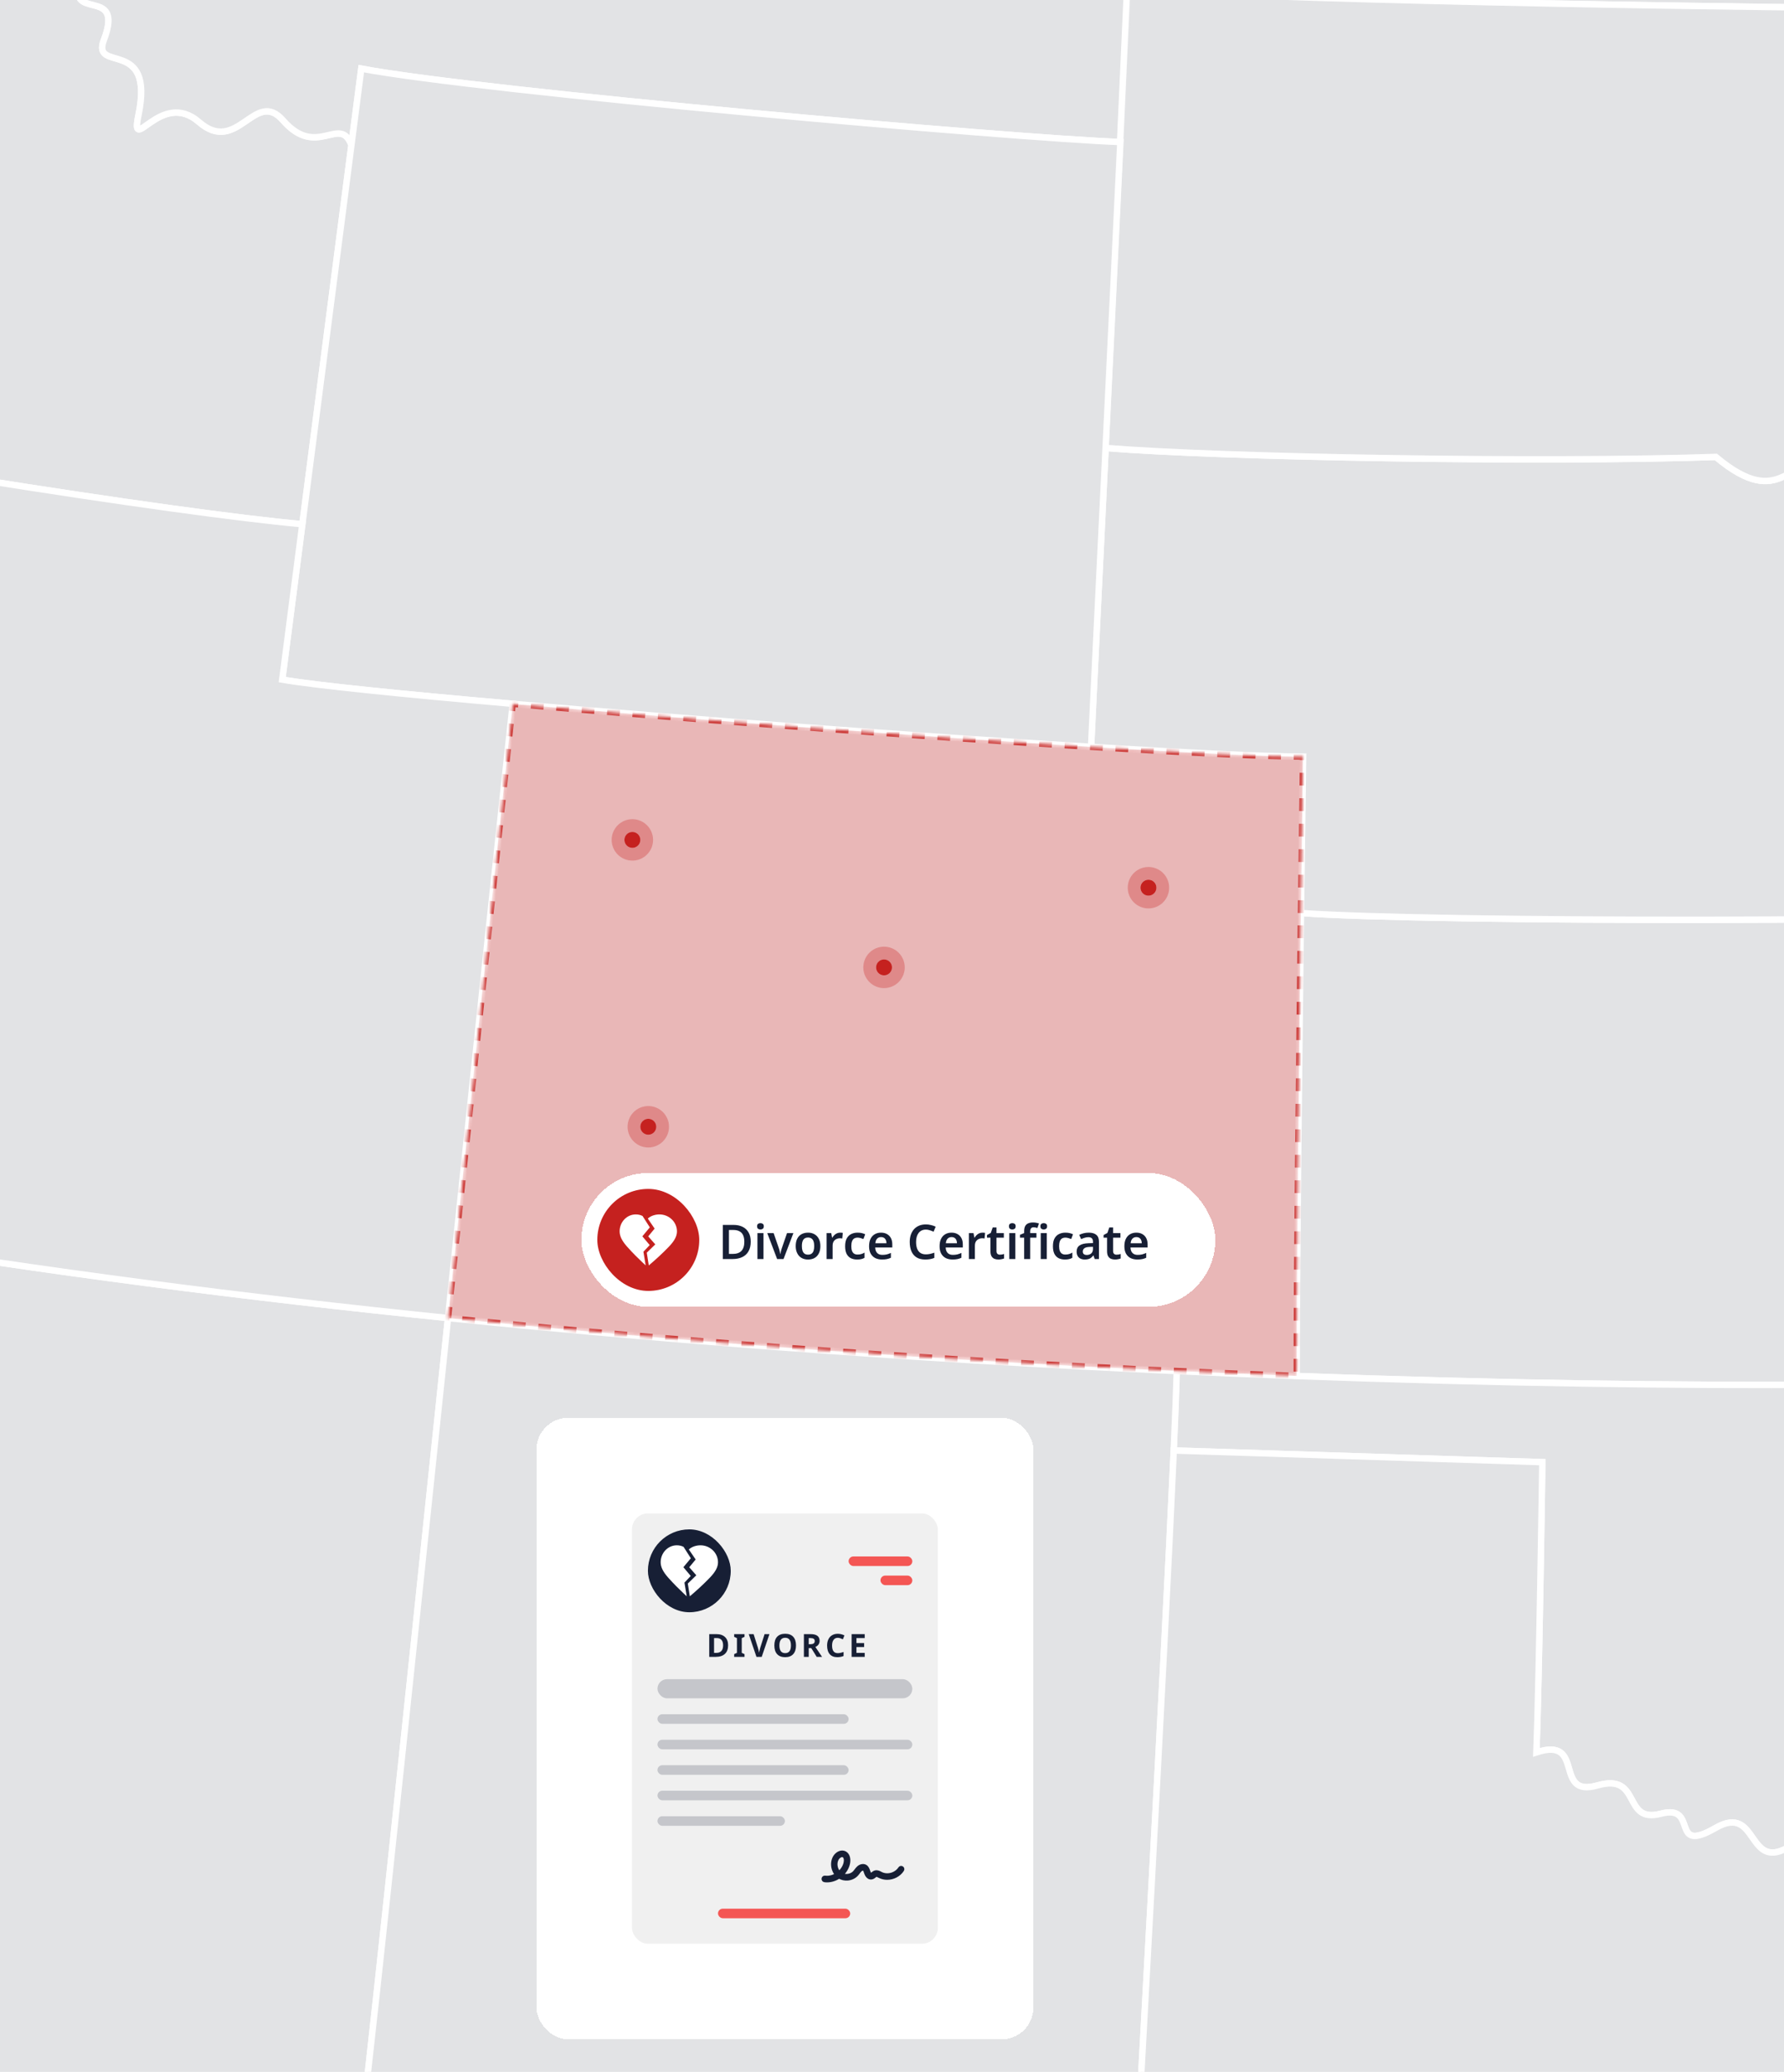<svg width="560" height="650" viewBox="0 0 560 650" fill="none" xmlns="http://www.w3.org/2000/svg">
<g id="HERO Image - CO - Divorce" clip-path="url(#clip0_3044_62536)">
<rect width="560" height="650" fill="#F8F8F8"/>
<g id="IMG Hero" clip-path="url(#clip1_3044_62536)">
<g id="Map">
<path id="us_12" d="M-74.663 -56.227C-78.891 -44.995 -54.312 -41.781 -64.88 -31.912C-75.448 -22.044 -78.798 -4.151 -83.223 -2.565C-87.649 -0.98 -102.456 19.857 -96.389 25.812C-90.321 31.768 -91.925 31.786 -97.366 44.532C-102.806 57.279 -112.738 123.959 -114.716 131.82C-77.049 138.779 -40.776 144.985 -8.818 150.094C38.184 157.611 75.853 162.752 94.91 164.474L110.315 45.467C106.65 35.924 99.509 49.978 88.856 37.774C80.007 27.63 74.594 48.835 62.491 38.307C50.388 27.78 40.68 49.591 43.501 35.972C48.573 11.478 28.611 23.087 32.621 12.546C39.321 -5.048 19.893 7.607 25.539 -6.994C31.185 -21.595 21.386 -28.453 14.475 -21.256C7.564 -14.06 -0.791 -23.864 2.463 -27.329C20.28 -46.265 -3.023 -41.33 8.936 -56.062C14.843 -63.341 19.664 -76.349 8.535 -75.74C-2.593 -75.132 -1.552 -81.909 -3.664 -91.033C-8.551 -112.163 -14.373 -106.101 -19.714 -113.052C-25.056 -120.003 -13.327 -127.67 -27.792 -144.834C-25.872 -160.102 -20.376 -190.146 -20.376 -190.146C-31.653 -192.213 -42.66 -194.298 -53.396 -196.4C-56.458 -181.185 -71.761 -98.985 -75.231 -84.821C-76.614 -79.218 -70.427 -67.455 -74.663 -56.227Z" fill="#171F35" fill-opacity="0.1" stroke="white" stroke-width="2"/>
<path id="us_16" d="M666.823 309.374C663.067 303.026 676.334 302.49 671.692 293.675C667.05 284.861 664.752 299.388 654.453 285.852C625.924 289.407 448.38 289.359 408.385 286.444C407.795 332.744 407.029 399.694 407.051 431.686C531.741 436.266 634.879 434.684 688.186 430.778C687.22 397.919 684.412 341.518 683.341 330.334C681.772 313.893 678.747 329.557 666.823 309.374Z" fill="#171F35" fill-opacity="0.1" stroke="white" stroke-width="2"/>
<path id="us_26" d="M-19.725 -113.066C-14.386 -106.126 -8.561 -112.18 -3.674 -91.046C-1.562 -81.923 -2.606 -75.15 8.525 -75.754C19.656 -76.357 14.835 -63.355 8.925 -56.075C-3.033 -41.346 20.27 -46.279 2.452 -27.343C-0.804 -23.872 7.553 -14.071 14.464 -21.27C21.375 -28.469 31.172 -21.609 25.529 -7.008C19.886 7.594 39.313 -5.062 32.611 12.532C28.607 23.073 48.565 11.464 43.491 35.958C40.669 49.572 50.38 27.771 62.48 38.294C74.581 48.816 79.997 27.616 88.846 37.76C99.499 49.964 106.639 35.91 110.304 45.453L113.398 21.53C151.185 28.682 319.061 43.395 351.685 44.556C352.449 28.449 353.209 12.369 353.938 -3.225C357.245 -74.368 359.877 -135.691 359.525 -144.644C232.061 -151.879 105.176 -167.082 -20.389 -190.165C-20.389 -190.165 -25.888 -160.118 -27.805 -144.852C-13.334 -127.681 -25.066 -120.017 -19.725 -113.066Z" fill="#171F35" fill-opacity="0.1" stroke="white" stroke-width="2"/>
<path id="us_27" d="M654.453 285.849C657.49 285.473 640.252 263.854 638.279 257.952C630.463 238.794 636.784 221.206 626.224 213.251C615.664 205.296 629.871 191.629 617.127 185.949C604.384 180.269 611.404 178.638 607.518 166.463C593.314 147.436 580.189 159.589 570.707 150.126C561.226 140.664 559.79 161.121 538.624 143.354C484.437 145.204 382.959 143.488 347.064 140.543C344.886 185.121 343.116 220.912 342.492 234.307C372.922 236.175 397.365 237.363 409.044 237.377C409.044 237.377 408.75 258.016 408.387 286.442C448.379 289.359 625.917 289.405 654.453 285.849Z" fill="#171F35" fill-opacity="0.1" stroke="white" stroke-width="2"/>
<path id="us_34" d="M353.946 -3.245C413.114 0.543 563.903 2.524 602.462 2.628C607.67 -21.5 587.327 -17.365 596.52 -40.215C599.307 -47.155 590.231 -61.215 593.156 -77.292C594.598 -85.18 589.926 -84.545 581.83 -106.158C575.114 -124.096 590.639 -120.704 578.518 -142.798C505.346 -139.731 431.525 -140.764 359.519 -144.65C359.885 -135.705 357.253 -74.383 353.946 -3.245Z" fill="#171F35" fill-opacity="0.1" stroke="white" stroke-width="2"/>
<path id="us_36" d="M688.118 454.548C688.118 454.548 688.246 444.827 687.83 430.791C634.521 434.702 531.575 436.277 406.879 431.702C394.533 431.248 382.054 430.733 369.321 430.153C369.169 435.818 368.876 444.421 368.4 455.066L484.127 458.729C484.127 458.729 483.182 526.397 482.283 549.783C497.797 544.652 487.413 564.149 501.446 560.148C515.479 556.146 509.126 572.248 521.316 569.031C533.507 565.815 523.81 581.983 538.496 573.51C552.313 565.534 548.085 588.17 562.382 578.964C576.679 569.757 563.764 592.311 578.83 584.201C593.896 576.092 580.966 598.274 599.715 588.235C618.465 578.195 624.559 604.106 635.036 589.943C645.513 575.779 648.551 596.883 661.67 584.738C674.79 572.592 689.797 597.535 698.577 591.043L696.756 501.935L688.118 454.548Z" fill="#171F35" fill-opacity="0.1" stroke="white" stroke-width="2"/>
<path id="us_41" d="M538.611 143.35C559.777 161.12 561.215 140.66 570.694 150.123C580.173 159.585 593.298 147.435 607.504 166.459C603.615 154.281 615.622 149.204 607.051 144.181C598.479 139.157 609.637 128.896 604.211 124.553C598.784 120.21 605.721 118.947 608.65 116.657L607.027 37.199C606.821 27.175 594.86 23.708 592.879 17.8C590.898 11.893 608.767 13.762 602.091 2.633C563.524 2.54 412.925 0.559 353.754 -3.239C353.025 12.368 352.361 28.446 351.594 44.542C350.014 77.749 348.442 111.051 347.006 140.529C382.901 143.481 484.418 145.198 538.611 143.35Z" fill="#171F35" fill-opacity="0.1" stroke="white" stroke-width="2"/>
<path id="us_50" d="M160.935 220.805C215.569 225.578 288.498 231.005 342.485 234.307C343.11 220.912 344.888 185.111 347.058 140.543C348.5 111.071 350.117 77.763 351.695 44.559C319.067 43.398 151.195 28.687 113.408 21.533L110.314 45.456L94.909 164.463L88.596 213.219C98.935 215.005 126.234 217.783 160.935 220.805Z" fill="#171F35" fill-opacity="0.1" stroke="white" stroke-width="2"/>
<path id="us_3" d="M-48.078 388.622C-51.233 407.606 -55.269 421.054 -53.737 422.154C-49.212 425.405 -55.913 443.007 -64.337 430.546C-72.761 418.086 -85.721 438.41 -80.444 441.645C-75.167 444.881 -82.683 459.893 -80.345 465.403C-78.007 470.912 -86.279 465.894 -85.201 482.219C-78.428 486.538 -84.725 505.614 -77.211 509.543C-69.697 513.472 -75.1 522.132 -85.769 527.179C-96.439 532.227 -93.361 555.56 -100.88 556.828C-108.4 558.096 -105.261 573.26 -97.779 575.711C-90.296 578.161 -98.649 587.616 -105.787 589.121C-107.466 591.876 -110.383 594.666 -111.534 598.646C-106.032 601.259 10.941 666.228 30.475 677.218C40.702 678.953 80.979 682.799 111.199 685.57C114.045 667.702 127.058 543.249 140.629 413.495C77.464 407.072 13.715 398.899 -48.078 388.622Z" fill="#171F35" fill-opacity="0.1" stroke="white" stroke-width="2"/>
<path id="us_2" d="M89.62 875.317C89.596 880.763 97.842 888.202 96.638 891.414C95.434 894.625 91.566 899.956 89.124 897.937C86.681 895.919 87.803 890.917 85.371 893.4C80.329 898.546 80.857 888.088 74.491 890.917C70.22 892.807 73.668 884.457 59.422 878.168C55.712 876.529 52.837 875.275 54.014 878.435C55.191 881.596 52.052 886.489 58.635 886.299C65.217 886.11 66.88 892.5 67.897 895.346C68.914 898.191 75.134 898.861 75.19 901.565C75.246 904.269 81.863 908.279 78.991 908.335C76.119 908.391 75.073 911.442 72.625 908.468C70.636 902.139 63.605 906.21 63.231 900.858C62.858 895.506 54.529 898.546 53.825 892.452C53.12 886.358 47.418 890.354 47.952 885.568C48.486 880.782 45.747 879.084 44.834 881.009C43.921 882.933 43.265 889.962 40.689 888.579C38.113 887.196 34.373 875.651 36.615 876.241C38.858 876.831 42.202 876.927 40.035 872.186C37.867 867.446 50.16 866.247 36.14 860.644C33.548 859.606 38.449 854.171 24.483 851.168C22.254 850.693 35.855 866.21 35.16 867.032C32.83 869.784 38.631 872.854 33.22 873.438C30.097 873.777 28.623 866.687 27.793 865.11C26.963 863.532 17.065 854.264 19.273 853.341C24.48 851.16 7.816 838.286 7.397 840.998C6.978 843.71 13.042 852.348 13.862 853.602C14.681 854.857 7.303 851.987 7.514 854.534C7.725 857.081 17.639 859.323 18.309 860.673C22.382 868.911 25.076 864.621 23.915 870.59C23.255 874.007 38.788 889.238 36.105 890.407C33.423 891.576 31.239 886.046 28.199 885.314C25.158 884.583 21.718 872.018 17.455 873.751C13.192 875.483 14.107 868.457 8.43 868.359C4.356 868.292 3.625 859.384 5.21 859.016C6.796 858.647 -11.187 859.192 -13.801 856.064C-16.414 852.935 -31.346 846.721 -34.851 846.782C-38.356 846.844 -37.555 839.193 -40.777 837.506C-43.999 835.819 -44.458 848.565 -59.788 842.191C-68.674 838.497 -95.942 854.98 -97.503 843.443C-98.376 837.018 -106.168 847.981 -108.002 843.977C-109.836 839.973 -113.917 842.984 -112.724 838.977C-111.531 834.97 -118.596 839.415 -120.732 836.276C-126.783 830.985 -126.45 838.118 -132.597 840.013C-139.93 842.287 -125.577 848.579 -131.086 851.603C-139.281 856.114 -124.53 858.106 -132.634 861.509C-134.098 862.325 -135.712 862.833 -137.378 863.004C-139.045 863.175 -140.729 863.004 -142.327 862.502C-145.22 861.29 -148.362 865.369 -147.788 868.03C-146.264 875.109 -157.734 874.92 -160.913 880.4C-162.099 882.447 -167.531 883.87 -167.117 880.688C-166.703 877.506 -157.913 871.263 -160.014 869.869C-162.115 868.476 -169.584 869.109 -166.378 862.195C-163.172 855.281 -166.986 848.197 -163.017 847.479C-159.048 846.761 -157.067 842.407 -152.102 843.91C-147.137 845.413 -146.576 841.569 -150.111 840.047C-153.645 838.526 -148.002 833.951 -150.887 833.217C-153.773 832.483 -154.931 837.915 -159.883 837.221C-164.835 836.527 -176.139 852.132 -176.211 856.344C-176.385 866.17 -185.68 858.076 -181.676 869.517C-179.3 876.305 -201.514 883.243 -190.978 889.612C-187.684 891.606 -177.429 891.787 -181.636 894.198C-203.356 906.637 -181.697 906.832 -194.182 911.815C-196.405 912.699 -216.158 927.394 -214.351 930.063C-212.544 932.732 -219.084 940.028 -221.801 939.606C-224.519 939.184 -238.741 952.216 -236.189 952.486C-233.637 952.755 -236.424 956.471 -240.855 957.992C-245.286 959.514 -253.505 962.391 -254.082 965.274C-254.658 968.157 -267.714 976.056 -268.747 972.255C-269.78 968.454 -273.312 967.095 -274.086 968.862C-274.86 970.629 -276.862 981.021 -279.91 979.806C-282.959 978.592 -283.314 976.857 -285.356 978.327C-287.398 979.798 -294.058 981.216 -289.066 975.858C-284.074 970.501 -286.13 976.926 -284.08 970.501C-282.03 964.076 -267.471 957.264 -264.692 960.707C-264.142 961.374 -263.378 961.83 -262.53 961.997C-261.681 962.163 -260.801 962.031 -260.04 961.622C-259.278 961.212 -258.682 960.552 -258.353 959.752C-258.024 958.953 -257.982 958.064 -258.235 957.237C-259.578 953.625 -243.135 940.546 -240.724 941.613C-238.314 942.681 -238.514 932.97 -235.028 931.94C-231.542 930.909 -226.262 924.596 -227.922 921.284C-229.582 917.971 -228.427 904.416 -224.628 903.226C-220.83 902.035 -220.01 895.484 -221.617 894.724C-223.224 893.963 -230.858 902.241 -233.755 900.703C-236.651 899.165 -233.533 896.08 -236.579 895.023C-239.624 893.966 -240.316 899.721 -240.265 901.629C-240.214 903.538 -247.272 909.37 -247.408 902.726C-247.544 896.082 -253.337 903.647 -256.455 896.387C-259.572 889.126 -270.869 907.352 -272.863 903.885C-274.857 900.417 -279.454 893.189 -275.265 887.85C-271.077 882.511 -279.99 867.088 -277.009 864.795C-274.027 862.502 -278.247 858.773 -280.11 861.202C-281.974 863.631 -281.493 871.423 -283.378 872.896C-285.262 874.37 -297.616 877.485 -298.139 875.269C-298.662 873.054 -309.559 861.805 -307.719 858.421C-307.428 857.878 -306.998 857.422 -306.473 857.101C-305.947 856.779 -305.346 856.603 -304.73 856.591C-304.114 856.579 -303.506 856.731 -302.969 857.031C-302.431 857.332 -301.983 857.77 -301.671 858.3C-301.324 859.563 -293.286 863.372 -292.862 860.185C-292.437 856.998 -295.072 853.381 -300.977 852.868C-306.881 852.356 -308.883 852.022 -308.184 846.008C-307.484 839.994 -316.221 849.305 -314.265 841.043C-313.744 838.836 -310.06 820.892 -307.989 821.004C-305.918 821.116 -296.564 819.136 -298.884 814.598C-301.204 810.06 -294.253 799.716 -292.403 804.454C-290.553 809.192 -278.426 802.738 -278.01 799.703C-277.593 796.668 -263.974 800.685 -265.09 792.907C-266.206 785.128 -260.05 782.454 -265.205 779.536C-270.359 776.619 -261.625 767.682 -267.34 768.755C-273.055 769.828 -277.943 779.966 -281.979 777.174C-286.015 774.382 -300.862 780.588 -306.355 776.557C-311.849 772.526 -317.268 772.001 -315.949 766.563C-314.63 761.126 -310.674 760.087 -314.86 757.781C-319.045 755.475 -327.753 745.625 -319.665 745.937C-311.577 746.249 -310.909 740.187 -307.845 742.034C-304.78 743.882 -299.599 732.63 -297.007 734.648C-294.415 736.666 -288.276 733.362 -289.955 736.893C-291.634 740.425 -285.337 744.602 -282.481 744.704C-279.625 744.805 -274.473 738.81 -270.591 742.072C-266.71 745.334 -258.846 740.083 -261.945 736.637C-265.045 733.191 -269.905 736.637 -272.842 733.199C-275.778 729.761 -272.217 724.905 -276.077 723.074C-279.937 721.243 -293.305 724.219 -296.842 704.389C-297.717 699.498 -308.523 693.444 -306.868 688.992C-303.131 678.99 -283.799 690.481 -281.461 669.839C-280.692 663.027 -263.918 645.06 -260.339 651.573C-258.956 654.088 -252.573 649.659 -254.837 647.956C-257.101 646.253 -252.88 642.351 -250.47 643.418C-248.06 644.486 -240.06 631.262 -236.822 633.275C-233.584 635.287 -234.449 640.234 -231.881 641.299C-229.313 642.364 -218.299 643.568 -216.588 641.614C-214.877 639.66 -208.19 634.391 -205.425 642.503C-202.659 650.615 -184.681 636.774 -175.622 643.643C-166.562 650.511 -163.703 639.953 -156.018 644.521C-148.333 649.088 -127.456 639.793 -118.914 645.193C-118.914 645.193 -66.328 828.521 -58.987 834.743C-51.647 840.966 -43.489 824.232 -38.049 830.809C-35.737 833.604 -9.607 861.546 -5.75 837.151C-5.392 834.888 -1.193 822.649 1.65 825.217C25.77 847.014 35.641 841.932 67.23 870.694C69.691 872.912 89.655 866.503 89.62 875.317ZM-351.368 792.28C-356.806 786.02 -357.407 790.056 -363.954 789.343C-382.255 787.379 -356.213 793.854 -354.446 797.429C-352.679 801.003 -347.786 801.329 -343.98 800.613C-340.173 799.898 -348.619 795.44 -351.368 792.28ZM-320.61 864.469C-322.443 863.041 -331.178 865.961 -331.119 868.826C-331.06 871.69 -319.75 874.431 -317.083 872.68C-314.417 870.929 -319.59 865.27 -320.61 864.469ZM-170.593 910.451C-173.577 909.878 -168.756 902.176 -170.782 901.109C-175.077 898.858 -178.707 908.276 -176.946 911.212C-175.184 914.148 -180.218 917.44 -184.508 915.403C-188.797 913.366 -190.129 920.824 -192.564 926.395C-194.998 931.966 -181.086 937.201 -179.722 931.443C-178.358 925.685 -174.004 920.285 -171.311 922.367C-168.617 924.449 -167.622 911.033 -170.603 910.459L-170.593 910.451ZM-305.224 982.214C-308.865 980.596 -312.724 989.154 -311.414 991.05C-310.103 992.945 -304.516 985.81 -302.143 987.465C-299.77 989.12 -293.569 985.631 -295.037 982.011C-297.955 974.852 -301.593 983.845 -305.224 982.214Z" fill="#171F35" fill-opacity="0.1" stroke="white" stroke-width="2"/>
<path id="us_31" d="M356.932 674.28C356.932 674.28 365.405 523.059 368.44 455.061C368.912 444.413 369.254 435.809 369.409 430.142C297.374 426.878 219.464 421.555 140.627 413.518C127.056 543.272 114.043 667.722 111.198 685.593C130.919 687.395 146.353 688.743 146.353 688.743L149.412 668.619C149.412 668.619 211.653 672.799 214.629 672.988L211.21 663.026L356.932 674.28Z" fill="#171F35" fill-opacity="0.1" stroke="white" stroke-width="2"/>
<path id="us_43" d="M739.695 749.423C748.306 746.513 737.007 739.074 742.364 735.008C747.722 730.943 753.007 710.274 741.812 707.781C730.617 705.288 743.568 696.837 734.119 694.813C724.669 692.79 735.942 675.21 718.023 670.872L717.006 621.115L716.506 596.611C713.421 591.104 706.964 602.467 699.3 591.019C690.523 597.516 675.156 572.571 662.023 584.724C648.889 596.878 645.31 575.774 634.827 589.94C624.345 604.106 618.336 578.195 599.592 588.232C580.848 598.268 593.826 576.083 578.771 584.19C563.716 592.297 576.636 569.752 562.344 578.958C548.052 588.165 552.286 565.526 538.469 573.505C523.788 581.975 533.488 565.801 521.295 569.026C509.101 572.25 515.462 556.141 501.429 560.142C487.397 564.144 497.788 544.66 482.274 549.777C483.174 526.391 484.143 458.723 484.143 458.723L368.44 455.063C365.405 523.06 356.933 674.283 356.933 674.283L211.205 663.029L214.625 672.991C217.598 673.178 226.532 673.987 225.692 681.434C224.851 688.882 242.242 695.531 245.178 701.585C258.367 728.813 276.297 721.758 275.531 732.662C274.765 743.566 287.599 741.583 285.29 749.796C282.981 758.01 289.118 767.547 291.293 776.92C293.469 786.292 308.58 786.721 309.258 795.621C309.936 804.521 327.925 805.332 335.578 811.183C355.448 826.377 358.801 772.075 378.509 779.351C389.429 783.379 386.784 771.752 392.579 777.08C398.374 782.408 417.505 772.862 423.938 784.613C430.372 796.363 454.903 809.488 455.917 822.835C456.932 836.182 468.706 842.633 468.196 853.532C467.686 864.431 489.858 859.282 489.249 878.117C488.948 887.484 507.478 885.423 503.664 904.811C501.878 913.886 513.914 921.689 514.392 933.071C514.87 944.453 529.34 937.716 532.009 946.324C534.679 954.933 543.949 949.311 550.028 955.619C562.68 968.739 575.691 951.134 590.156 968.165C595.372 974.304 595.289 964.841 596.976 962.572C598.663 960.304 593.268 954.079 594.766 951.23C598.58 943.97 581.152 939.627 588.672 931.79C596.191 923.952 578.541 920.861 584.846 914.289C591.151 907.717 587.356 903.585 584.369 902.905C581.382 902.224 580.816 898.772 585.255 897.94C589.694 897.107 594.718 885.306 593.845 881.924C589.539 865.176 605.35 875.25 601.92 865.165C599.998 859.501 611.062 852.104 614.068 853.53C617.073 854.955 613.902 845.604 620.17 849.44C626.437 853.276 628.237 844.329 625.242 843.392C622.247 842.455 617.38 826.524 625.306 834.476C636.682 845.887 629.611 826.962 642.459 837.591C649.074 843.058 646.861 830.667 655.886 832.613C671.635 836.008 668.376 821.46 677.756 819.779C687.136 818.097 686.161 806.982 690.334 805.161C694.506 803.341 692.851 794.956 690.547 791.534C688.244 788.112 694.751 779.068 698.972 779.479C703.192 779.891 702.623 788.555 709.059 788.435C715.495 788.315 728.19 779.378 735.811 776.503C742.044 767.7 731.092 752.322 739.695 749.423Z" fill="#171F35" fill-opacity="0.1" stroke="white" stroke-width="2"/>
<path id="us_44" d="M88.597 213.213L94.91 164.457C75.856 162.741 38.183 157.595 -8.818 150.078C-8.818 150.078 -35.958 315.708 -48.074 388.621C13.719 398.898 77.468 407.071 140.628 413.512C147.701 345.946 154.919 276.944 160.939 220.802C126.234 217.775 98.935 215.007 88.597 213.213Z" fill="#171F35" fill-opacity="0.1" stroke="white" stroke-width="2"/>
<g id="CO">
<g id="us_6">
<mask id="path-14-inside-1_3044_62536" fill="white">
<path d="M408.378 286.442C408.741 258.013 409.034 237.376 409.034 237.376C397.353 237.36 372.915 236.17 342.482 234.307C288.495 231.005 215.566 225.578 160.932 220.805C154.918 276.947 147.695 345.952 140.621 413.516C219.452 421.556 297.368 426.879 369.402 430.14C382.146 430.721 394.696 431.235 407.054 431.683C407.024 399.694 407.79 332.741 408.378 286.442Z"/>
</mask>
<path d="M408.378 286.442C408.741 258.013 409.034 237.376 409.034 237.376C397.353 237.36 372.915 236.17 342.482 234.307C288.495 231.005 215.566 225.578 160.932 220.805C154.918 276.947 147.695 345.952 140.621 413.516C219.452 421.556 297.368 426.879 369.402 430.14C382.146 430.721 394.696 431.235 407.054 431.683C407.024 399.694 407.79 332.741 408.378 286.442Z" fill="#C5211F" fill-opacity="0.3" stroke="#C5211F" stroke-opacity="0.8" stroke-width="2" stroke-miterlimit="10" stroke-linejoin="round" stroke-dasharray="4 4" mask="url(#path-14-inside-1_3044_62536)"/>
</g>
<g id="dots">
<g id="Ellipse 460">
<circle cx="198.5" cy="263.5" r="2.5" fill="#C5211F"/>
<circle cx="198.5" cy="263.5" r="4.5" stroke="#C5211F" stroke-opacity="0.3" stroke-width="4"/>
</g>
<g id="Ellipse 461">
<circle cx="277.5" cy="303.5" r="2.5" fill="#C5211F"/>
<circle cx="277.5" cy="303.5" r="4.5" stroke="#C5211F" stroke-opacity="0.3" stroke-width="4"/>
</g>
<g id="Ellipse 462">
<circle cx="360.5" cy="278.5" r="2.5" fill="#C5211F"/>
<circle cx="360.5" cy="278.5" r="4.5" stroke="#C5211F" stroke-opacity="0.3" stroke-width="4"/>
</g>
<g id="Ellipse 463">
<circle cx="334.5" cy="389.5" r="2.5" fill="#C5211F"/>
<circle cx="334.5" cy="389.5" r="4.5" stroke="#C5211F" stroke-opacity="0.3" stroke-width="4"/>
</g>
<g id="Ellipse 464">
<circle cx="203.5" cy="353.5" r="2.5" fill="#C5211F"/>
<circle cx="203.5" cy="353.5" r="4.5" stroke="#C5211F" stroke-opacity="0.3" stroke-width="4"/>
</g>
</g>
</g>
</g>
</g>
<g id="Certificate">
<g id="Certificate button hero" filter="url(#filter0_d_3044_62536)">
<rect x="180.5" y="363" width="199" height="42" rx="21" fill="white" shape-rendering="crispEdges"/>
<g id="child-icon">
<rect x="185.5" y="368" width="32" height="32" rx="16" fill="#C5211F"/>
<g id="certificate ui icon">
<g id="icon" clip-path="url(#clip2_3044_62536)">
<g id="Group">
<path id="Vector" d="M199.635 382.87L201.974 380.061L199.695 376.49C199.002 376.129 198.257 376 197.564 376C194.772 376 192.5 378.382 192.5 381.31C192.5 382.796 193.215 384.268 194.818 386.084C196.576 388.074 198.382 389.842 199.588 390.976L200.678 392L199.971 387.703L201.943 385.618L199.635 382.87Z" fill="white"/>
<path id="Vector_2" d="M204.993 376C203.832 376 202.335 376.367 201.347 377.303L203.488 380.451L201.477 382.887L203.693 385.401L201.026 388.001L201.654 392L202.415 391.348C203.564 390.364 205.815 388.377 207.979 386.115C209.723 384.294 210.5 382.817 210.5 381.327C210.5 378.39 208.03 376 204.993 376Z" fill="white"/>
</g>
</g>
</g>
</g>
<path id="Birth Certificate" d="M233.655 384.54C233.655 385.74 233.425 386.745 232.965 387.555C232.515 388.365 231.86 388.975 231 389.385C230.15 389.795 229.12 390 227.91 390H224.895V379.29H228.225C229.335 379.29 230.295 379.49 231.105 379.89C231.915 380.29 232.54 380.88 232.98 381.66C233.43 382.43 233.655 383.39 233.655 384.54ZM231.645 384.6C231.645 383.75 231.515 383.05 231.255 382.5C230.995 381.95 230.61 381.545 230.1 381.285C229.59 381.015 228.965 380.88 228.225 380.88H226.815V388.395H227.97C229.21 388.395 230.13 388.08 230.73 387.45C231.34 386.81 231.645 385.86 231.645 384.6ZM237.65 381.87V390H235.76V381.87H237.65ZM236.705 378.735C236.985 378.735 237.23 378.81 237.44 378.96C237.65 379.1 237.755 379.355 237.755 379.725C237.755 380.085 237.65 380.345 237.44 380.505C237.23 380.655 236.985 380.73 236.705 380.73C236.415 380.73 236.165 380.655 235.955 380.505C235.755 380.345 235.655 380.085 235.655 379.725C235.655 379.355 235.755 379.1 235.955 378.96C236.165 378.81 236.415 378.735 236.705 378.735ZM241.942 390L238.852 381.87H240.847L242.467 386.565C242.537 386.755 242.602 386.965 242.662 387.195C242.722 387.415 242.772 387.635 242.812 387.855C242.862 388.065 242.892 388.25 242.902 388.41H242.962C242.982 388.24 243.017 388.05 243.067 387.84C243.117 387.62 243.172 387.4 243.232 387.18C243.302 386.96 243.367 386.755 243.427 386.565L245.047 381.87H247.042L243.952 390H241.942ZM255.515 385.92C255.515 386.6 255.425 387.2 255.245 387.72C255.065 388.24 254.805 388.685 254.465 389.055C254.135 389.415 253.725 389.69 253.235 389.88C252.755 390.06 252.22 390.15 251.63 390.15C251.07 390.15 250.555 390.06 250.085 389.88C249.615 389.69 249.205 389.415 248.855 389.055C248.515 388.685 248.25 388.24 248.06 387.72C247.87 387.2 247.775 386.6 247.775 385.92C247.775 385.02 247.93 384.26 248.24 383.64C248.55 383.01 248.995 382.535 249.575 382.215C250.165 381.885 250.86 381.72 251.66 381.72C252.42 381.72 253.085 381.885 253.655 382.215C254.235 382.535 254.69 383.01 255.02 383.64C255.35 384.26 255.515 385.02 255.515 385.92ZM249.71 385.92C249.71 386.49 249.775 386.98 249.905 387.39C250.045 387.79 250.255 388.095 250.535 388.305C250.825 388.515 251.195 388.62 251.645 388.62C252.105 388.62 252.475 388.515 252.755 388.305C253.045 388.095 253.255 387.79 253.385 387.39C253.515 386.98 253.58 386.49 253.58 385.92C253.58 385.34 253.51 384.855 253.37 384.465C253.24 384.065 253.03 383.765 252.74 383.565C252.46 383.355 252.095 383.25 251.645 383.25C250.965 383.25 250.47 383.48 250.16 383.94C249.86 384.4 249.71 385.06 249.71 385.92ZM261.729 381.72C261.849 381.72 261.989 381.725 262.149 381.735C262.309 381.745 262.444 381.765 262.554 381.795L262.389 383.55C262.299 383.53 262.179 383.515 262.029 383.505C261.889 383.485 261.764 383.475 261.654 383.475C261.354 383.475 261.064 383.525 260.784 383.625C260.514 383.715 260.269 383.855 260.049 384.045C259.839 384.225 259.669 384.46 259.539 384.75C259.419 385.04 259.359 385.385 259.359 385.785V390H257.469V381.87H258.924L259.194 383.28H259.284C259.444 382.99 259.644 382.73 259.884 382.5C260.124 382.26 260.399 382.07 260.709 381.93C261.029 381.79 261.369 381.72 261.729 381.72ZM267.053 390.15C266.283 390.15 265.613 390.005 265.043 389.715C264.483 389.415 264.048 388.96 263.738 388.35C263.438 387.73 263.288 386.94 263.288 385.98C263.288 384.98 263.453 384.17 263.783 383.55C264.123 382.92 264.588 382.46 265.178 382.17C265.768 381.87 266.443 381.72 267.203 381.72C267.713 381.72 268.168 381.77 268.568 381.87C268.968 381.97 269.308 382.09 269.588 382.23L269.033 383.715C268.723 383.595 268.413 383.495 268.103 383.415C267.793 383.325 267.493 383.28 267.203 383.28C266.753 383.28 266.378 383.38 266.078 383.58C265.788 383.78 265.573 384.08 265.433 384.48C265.293 384.87 265.223 385.365 265.223 385.965C265.223 386.545 265.293 387.03 265.433 387.42C265.583 387.81 265.803 388.105 266.093 388.305C266.383 388.495 266.743 388.59 267.173 388.59C267.633 388.59 268.038 388.535 268.388 388.425C268.738 388.315 269.068 388.165 269.378 387.975V389.61C269.068 389.8 268.733 389.935 268.373 390.015C268.023 390.105 267.583 390.15 267.053 390.15ZM274.552 381.72C275.282 381.72 275.907 381.87 276.427 382.17C276.957 382.46 277.367 382.88 277.657 383.43C277.947 383.97 278.092 384.63 278.092 385.41V386.37H272.722C272.742 387.11 272.947 387.685 273.337 388.095C273.727 388.495 274.267 388.695 274.957 388.695C275.487 388.695 275.957 388.645 276.367 388.545C276.787 388.435 277.217 388.28 277.657 388.08V389.595C277.257 389.785 276.842 389.925 276.412 390.015C275.982 390.105 275.467 390.15 274.867 390.15C274.077 390.15 273.372 390 272.752 389.7C272.142 389.39 271.662 388.925 271.312 388.305C270.972 387.685 270.802 386.915 270.802 385.995C270.802 385.065 270.957 384.285 271.267 383.655C271.587 383.015 272.027 382.535 272.587 382.215C273.147 381.885 273.802 381.72 274.552 381.72ZM274.552 383.115C274.052 383.115 273.642 383.28 273.322 383.61C273.012 383.93 272.827 384.41 272.767 385.05H276.262C276.262 384.67 276.197 384.335 276.067 384.045C275.947 383.755 275.762 383.53 275.512 383.37C275.262 383.2 274.942 383.115 274.552 383.115ZM288.635 380.76C288.145 380.76 287.71 380.85 287.33 381.03C286.95 381.21 286.625 381.47 286.355 381.81C286.095 382.15 285.895 382.56 285.755 383.04C285.625 383.52 285.56 384.06 285.56 384.66C285.56 385.47 285.67 386.165 285.89 386.745C286.11 387.315 286.445 387.755 286.895 388.065C287.355 388.375 287.93 388.53 288.62 388.53C289.08 388.53 289.52 388.485 289.94 388.395C290.37 388.295 290.82 388.165 291.29 388.005V389.64C290.85 389.82 290.405 389.95 289.955 390.03C289.515 390.11 289.005 390.15 288.425 390.15C287.325 390.15 286.415 389.925 285.695 389.475C284.975 389.015 284.44 388.375 284.09 387.555C283.74 386.725 283.565 385.755 283.565 384.645C283.565 383.835 283.675 383.095 283.895 382.425C284.125 381.755 284.45 381.175 284.87 380.685C285.3 380.195 285.83 379.815 286.46 379.545C287.09 379.275 287.815 379.14 288.635 379.14C289.175 379.14 289.705 379.205 290.225 379.335C290.755 379.455 291.25 379.625 291.71 379.845L291.05 381.42C290.67 381.25 290.275 381.1 289.865 380.97C289.465 380.83 289.055 380.76 288.635 380.76ZM296.686 381.72C297.416 381.72 298.041 381.87 298.561 382.17C299.091 382.46 299.501 382.88 299.791 383.43C300.081 383.97 300.226 384.63 300.226 385.41V386.37H294.856C294.876 387.11 295.081 387.685 295.471 388.095C295.861 388.495 296.401 388.695 297.091 388.695C297.621 388.695 298.091 388.645 298.501 388.545C298.921 388.435 299.351 388.28 299.791 388.08V389.595C299.391 389.785 298.976 389.925 298.546 390.015C298.116 390.105 297.601 390.15 297.001 390.15C296.211 390.15 295.506 390 294.886 389.7C294.276 389.39 293.796 388.925 293.446 388.305C293.106 387.685 292.936 386.915 292.936 385.995C292.936 385.065 293.091 384.285 293.401 383.655C293.721 383.015 294.161 382.535 294.721 382.215C295.281 381.885 295.936 381.72 296.686 381.72ZM296.686 383.115C296.186 383.115 295.776 383.28 295.456 383.61C295.146 383.93 294.961 384.41 294.901 385.05H298.396C298.396 384.67 298.331 384.335 298.201 384.045C298.081 383.755 297.896 383.53 297.646 383.37C297.396 383.2 297.076 383.115 296.686 383.115ZM306.392 381.72C306.512 381.72 306.652 381.725 306.812 381.735C306.972 381.745 307.107 381.765 307.217 381.795L307.052 383.55C306.962 383.53 306.842 383.515 306.692 383.505C306.552 383.485 306.427 383.475 306.317 383.475C306.017 383.475 305.727 383.525 305.447 383.625C305.177 383.715 304.932 383.855 304.712 384.045C304.502 384.225 304.332 384.46 304.202 384.75C304.082 385.04 304.022 385.385 304.022 385.785V390H302.132V381.87H303.587L303.857 383.28H303.947C304.107 382.99 304.307 382.73 304.547 382.5C304.787 382.26 305.062 382.07 305.372 381.93C305.692 381.79 306.032 381.72 306.392 381.72ZM311.874 388.635C312.114 388.635 312.344 388.615 312.564 388.575C312.784 388.525 312.989 388.47 313.179 388.41V389.82C312.979 389.91 312.719 389.985 312.399 390.045C312.079 390.115 311.744 390.15 311.394 390.15C310.934 390.15 310.514 390.075 310.134 389.925C309.764 389.765 309.464 389.495 309.234 389.115C309.014 388.735 308.904 388.205 308.904 387.525V383.295H307.809V382.47L309.009 381.81L309.609 380.085H310.794V381.87H313.104V383.295H310.794V387.51C310.794 387.89 310.894 388.175 311.094 388.365C311.294 388.545 311.554 388.635 311.874 388.635ZM316.708 381.87V390H314.818V381.87H316.708ZM315.763 378.735C316.043 378.735 316.288 378.81 316.498 378.96C316.708 379.1 316.813 379.355 316.813 379.725C316.813 380.085 316.708 380.345 316.498 380.505C316.288 380.655 316.043 380.73 315.763 380.73C315.473 380.73 315.223 380.655 315.013 380.505C314.813 380.345 314.713 380.085 314.713 379.725C314.713 379.355 314.813 379.1 315.013 378.96C315.223 378.81 315.473 378.735 315.763 378.735ZM323.339 383.295H321.374V390H319.484V383.295H318.179V382.395L319.484 381.855V381.3C319.484 380.6 319.594 380.05 319.814 379.65C320.034 379.25 320.354 378.965 320.774 378.795C321.194 378.615 321.689 378.525 322.259 378.525C322.659 378.525 323.019 378.56 323.339 378.63C323.659 378.69 323.924 378.76 324.134 378.84L323.654 380.25C323.484 380.2 323.294 380.155 323.084 380.115C322.884 380.065 322.664 380.04 322.424 380.04C322.064 380.04 321.799 380.155 321.629 380.385C321.459 380.615 321.374 380.935 321.374 381.345V381.87H323.339V383.295ZM326.579 381.87V390H324.689V381.87H326.579ZM325.634 378.735C325.914 378.735 326.159 378.81 326.369 378.96C326.579 379.1 326.684 379.355 326.684 379.725C326.684 380.085 326.579 380.345 326.369 380.505C326.159 380.655 325.914 380.73 325.634 380.73C325.344 380.73 325.094 380.655 324.884 380.505C324.684 380.345 324.584 380.085 324.584 379.725C324.584 379.355 324.684 379.1 324.884 378.96C325.094 378.81 325.344 378.735 325.634 378.735ZM332.282 390.15C331.512 390.15 330.842 390.005 330.272 389.715C329.712 389.415 329.277 388.96 328.967 388.35C328.667 387.73 328.517 386.94 328.517 385.98C328.517 384.98 328.682 384.17 329.012 383.55C329.352 382.92 329.817 382.46 330.407 382.17C330.997 381.87 331.672 381.72 332.432 381.72C332.942 381.72 333.397 381.77 333.797 381.87C334.197 381.97 334.537 382.09 334.817 382.23L334.262 383.715C333.952 383.595 333.642 383.495 333.332 383.415C333.022 383.325 332.722 383.28 332.432 383.28C331.982 383.28 331.607 383.38 331.307 383.58C331.017 383.78 330.802 384.08 330.662 384.48C330.522 384.87 330.452 385.365 330.452 385.965C330.452 386.545 330.522 387.03 330.662 387.42C330.812 387.81 331.032 388.105 331.322 388.305C331.612 388.495 331.972 388.59 332.402 388.59C332.862 388.59 333.267 388.535 333.617 388.425C333.967 388.315 334.297 388.165 334.607 387.975V389.61C334.297 389.8 333.962 389.935 333.602 390.015C333.252 390.105 332.812 390.15 332.282 390.15ZM339.752 381.72C340.802 381.72 341.597 381.95 342.137 382.41C342.687 382.86 342.962 383.57 342.962 384.54V390H341.627L341.252 388.875H341.192C340.962 389.165 340.722 389.41 340.472 389.61C340.232 389.8 339.952 389.935 339.632 390.015C339.322 390.105 338.942 390.15 338.492 390.15C338.012 390.15 337.577 390.06 337.187 389.88C336.807 389.7 336.507 389.425 336.287 389.055C336.067 388.675 335.957 388.2 335.957 387.63C335.957 386.79 336.262 386.16 336.872 385.74C337.492 385.31 338.427 385.075 339.677 385.035L341.087 384.99V384.585C341.087 384.065 340.962 383.695 340.712 383.475C340.462 383.255 340.112 383.145 339.662 383.145C339.252 383.145 338.857 383.205 338.477 383.325C338.097 383.445 337.727 383.585 337.367 383.745L336.767 382.425C337.167 382.215 337.622 382.045 338.132 381.915C338.652 381.785 339.192 381.72 339.752 381.72ZM340.097 386.19C339.267 386.22 338.692 386.365 338.372 386.625C338.052 386.875 337.892 387.215 337.892 387.645C337.892 388.025 338.007 388.3 338.237 388.47C338.467 388.64 338.762 388.725 339.122 388.725C339.672 388.725 340.137 388.57 340.517 388.26C340.897 387.94 341.087 387.47 341.087 386.85V386.16L340.097 386.19ZM348.48 388.635C348.72 388.635 348.95 388.615 349.17 388.575C349.39 388.525 349.595 388.47 349.785 388.41V389.82C349.585 389.91 349.325 389.985 349.005 390.045C348.685 390.115 348.35 390.15 348 390.15C347.54 390.15 347.12 390.075 346.74 389.925C346.37 389.765 346.07 389.495 345.84 389.115C345.62 388.735 345.51 388.205 345.51 387.525V383.295H344.415V382.47L345.615 381.81L346.215 380.085H347.4V381.87H349.71V383.295H347.4V387.51C347.4 387.89 347.5 388.175 347.7 388.365C347.9 388.545 348.16 388.635 348.48 388.635ZM354.694 381.72C355.424 381.72 356.049 381.87 356.569 382.17C357.099 382.46 357.509 382.88 357.799 383.43C358.089 383.97 358.234 384.63 358.234 385.41V386.37H352.864C352.884 387.11 353.089 387.685 353.479 388.095C353.869 388.495 354.409 388.695 355.099 388.695C355.629 388.695 356.099 388.645 356.509 388.545C356.929 388.435 357.359 388.28 357.799 388.08V389.595C357.399 389.785 356.984 389.925 356.554 390.015C356.124 390.105 355.609 390.15 355.009 390.15C354.219 390.15 353.514 390 352.894 389.7C352.284 389.39 351.804 388.925 351.454 388.305C351.114 387.685 350.944 386.915 350.944 385.995C350.944 385.065 351.099 384.285 351.409 383.655C351.729 383.015 352.169 382.535 352.729 382.215C353.289 381.885 353.944 381.72 354.694 381.72ZM354.694 383.115C354.194 383.115 353.784 383.28 353.464 383.61C353.154 383.93 352.969 384.41 352.909 385.05H356.404C356.404 384.67 356.339 384.335 356.209 384.045C356.089 383.755 355.904 383.53 355.654 383.37C355.404 383.2 355.084 383.115 354.694 383.115Z" fill="#171F35"/>
</g>
<g id="Certificate icon hero" filter="url(#filter1_dddddd_3044_62536)">
<rect x="202" y="425" width="156" height="195" rx="10" fill="white" shape-rendering="crispEdges"/>
<g id="Certificate-birth">
<rect id="bg" x="232" y="455" width="96" height="135" rx="5" fill="#F0F0F0"/>
<g id="new">
<rect x="237" y="460" width="26" height="26" rx="13" fill="#171F35"/>
<g id="certificate ui icon_2">
<g id="icon_2" clip-path="url(#clip3_3044_62536)">
<g id="Group_2">
<path id="Vector_3" d="M248.135 471.87L250.474 469.061L248.195 465.49C247.502 465.129 246.757 465 246.064 465C243.272 465 241 467.382 241 470.31C241 471.796 241.715 473.268 243.318 475.084C245.076 477.074 246.882 478.842 248.088 479.976L249.178 481L248.471 476.703L250.443 474.618L248.135 471.87Z" fill="white"/>
<path id="Vector_4" d="M253.493 465C252.332 465 250.835 465.367 249.847 466.303L251.988 469.451L249.977 471.887L252.193 474.401L249.526 477.001L250.154 481L250.915 480.348C252.064 479.364 254.315 477.377 256.479 475.115C258.223 473.294 259 471.817 259 470.327C259 467.39 256.53 465 253.493 465Z" fill="white"/>
</g>
</g>
</g>
</g>
<g id="Frame 39566">
<rect id="Rectangle 486" x="300" y="468.5" width="20" height="3" rx="1.5" fill="#F45654"/>
<rect id="Rectangle 487" x="310" y="474.5" width="10" height="3" rx="1.5" fill="#F45654"/>
</g>
<g id="Frame 39567" opacity="0.2">
<rect id="Rectangle 480" x="240" y="507" width="80" height="6" rx="3" fill="#171F35"/>
<rect id="Rectangle 481" x="240" y="518" width="60" height="3" rx="1.5" fill="#171F35"/>
<rect id="Rectangle 482" x="240" y="526" width="80" height="3" rx="1.5" fill="#171F35"/>
<rect id="Rectangle 483" x="240" y="534" width="60" height="3" rx="1.5" fill="#171F35"/>
<rect id="Rectangle 484" x="240" y="542" width="80" height="3" rx="1.5" fill="#171F35"/>
<rect id="Rectangle 485" x="240" y="550" width="40" height="3" rx="1.5" fill="#171F35"/>
</g>
<path id="Divorce" d="M262.173 496.362C262.173 497.537 261.838 498.438 261.167 499.062C260.5 499.688 259.535 500 258.271 500H256.25V492.861H258.491C259.657 492.861 260.562 493.169 261.206 493.784C261.851 494.399 262.173 495.259 262.173 496.362ZM260.601 496.401C260.601 494.868 259.924 494.102 258.569 494.102H257.764V498.75H258.413C259.871 498.75 260.601 497.967 260.601 496.401ZM267.323 500H264.076V499.141L264.945 498.74V494.121L264.076 493.721V492.861H267.323V493.721L266.454 494.121V498.74L267.323 499.141V500ZM273.621 492.861H275.149L272.723 500H271.072L268.65 492.861H270.179L271.521 497.109C271.596 497.36 271.673 497.653 271.751 497.988C271.832 498.32 271.883 498.551 271.902 498.682C271.938 498.382 272.06 497.858 272.269 497.109L273.621 492.861ZM283.483 496.421C283.483 497.603 283.19 498.511 282.604 499.146C282.019 499.78 281.179 500.098 280.085 500.098C278.991 500.098 278.151 499.78 277.565 499.146C276.979 498.511 276.687 497.599 276.687 496.411C276.687 495.223 276.979 494.316 277.565 493.691C278.155 493.063 278.998 492.749 280.095 492.749C281.192 492.749 282.03 493.065 282.609 493.696C283.192 494.328 283.483 495.236 283.483 496.421ZM278.273 496.421C278.273 497.218 278.425 497.819 278.728 498.223C279.03 498.626 279.483 498.828 280.085 498.828C281.293 498.828 281.896 498.026 281.896 496.421C281.896 494.813 281.296 494.009 280.095 494.009C279.493 494.009 279.038 494.212 278.732 494.619C278.426 495.023 278.273 495.623 278.273 496.421ZM287.477 496.03H287.965C288.443 496.03 288.797 495.951 289.024 495.791C289.252 495.632 289.366 495.381 289.366 495.039C289.366 494.701 289.249 494.46 289.015 494.316C288.784 494.173 288.424 494.102 287.936 494.102H287.477V496.03ZM287.477 497.261V500H285.963V492.861H288.043C289.013 492.861 289.731 493.039 290.196 493.394C290.662 493.745 290.895 494.281 290.895 495C290.895 495.42 290.779 495.794 290.548 496.123C290.317 496.449 289.99 496.704 289.566 496.89L291.666 500H289.986L288.282 497.261H287.477ZM296.597 494.019C296.027 494.019 295.586 494.233 295.273 494.663C294.961 495.09 294.805 495.685 294.805 496.45C294.805 498.042 295.402 498.838 296.597 498.838C297.098 498.838 297.705 498.713 298.418 498.462V499.731C297.832 499.976 297.178 500.098 296.455 500.098C295.417 500.098 294.622 499.784 294.072 499.155C293.522 498.524 293.247 497.619 293.247 496.44C293.247 495.698 293.382 495.049 293.652 494.492C293.923 493.932 294.31 493.504 294.814 493.208C295.322 492.909 295.916 492.759 296.597 492.759C297.29 492.759 297.987 492.926 298.687 493.262L298.198 494.492C297.931 494.365 297.663 494.255 297.393 494.16C297.122 494.066 296.857 494.019 296.597 494.019ZM305.053 500H300.941V492.861H305.053V494.102H302.455V495.669H304.872V496.909H302.455V498.75H305.053V500Z" fill="#171F35"/>
<g id="signature 2">
<path id="Vector_5" fill-rule="evenodd" clip-rule="evenodd" d="M316.773 566.165C316.54 566.004 316.216 566.057 316.061 566.313C314.819 568.207 312.192 568.947 310.199 567.952C310.134 567.925 310.082 567.885 310.018 567.858C309.565 567.616 308.996 567.321 308.361 567.495C308.012 567.589 307.753 567.804 307.52 567.979C307.326 568.14 307.158 568.275 307.016 568.275C306.757 568.288 306.498 567.872 306.369 567.482C306.343 567.415 306.317 567.347 306.304 567.28C306.123 566.729 305.903 566.057 305.295 565.695C304.544 565.251 303.625 565.574 303.043 566.098C302.732 566.367 302.499 566.689 302.267 566.998C302.111 567.2 301.969 567.388 301.827 567.549C300.856 568.611 299.2 568.893 297.919 568.302C298.902 567.374 299.601 566.219 299.911 564.956C300.222 563.692 300.041 562.12 298.902 561.489C298.32 561.166 297.621 561.166 296.935 561.515C296.366 561.811 295.848 562.308 295.525 562.9C295.02 563.84 294.865 564.969 295.098 566.098C295.279 566.944 295.654 567.71 296.185 568.315C295.098 568.973 293.83 569.296 292.587 569.135C292.303 569.094 292.044 569.296 292.005 569.592C291.966 569.887 292.16 570.156 292.445 570.196C292.717 570.237 292.975 570.25 293.247 570.25C294.541 570.25 295.848 569.833 297.013 569.041C297.802 569.538 298.76 569.766 299.743 569.672C300.843 569.565 301.852 569.081 302.564 568.302C302.758 568.1 302.914 567.885 303.069 567.67C303.276 567.388 303.47 567.132 303.703 566.917C304.014 566.649 304.479 566.461 304.777 566.635C305.049 566.797 305.178 567.2 305.32 567.643C305.346 567.71 305.372 567.791 305.398 567.858C305.722 568.799 306.317 569.35 307.003 569.35H307.08C307.546 569.323 307.883 569.054 308.154 568.826C308.323 568.691 308.478 568.557 308.62 568.53C308.879 568.463 309.203 568.637 309.552 568.812C309.617 568.852 309.681 568.879 309.746 568.906C310.484 569.269 311.286 569.444 312.101 569.444C313.965 569.444 315.854 568.517 316.902 566.904C317.07 566.662 317.018 566.326 316.773 566.165ZM297.026 567.683C295.978 566.608 295.68 564.754 296.405 563.424C296.728 562.819 297.375 562.322 297.957 562.322C298.113 562.322 298.255 562.362 298.397 562.429C299.044 562.792 299.109 563.854 298.902 564.687C298.617 565.856 297.932 566.904 297.026 567.683Z" fill="#171F35" stroke="#171F35"/>
</g>
<rect id="Rectangle 485_2" x="259" y="579" width="41.5" height="3" rx="1.5" fill="#F45654"/>
</g>
</g>
</g>
</g>
<defs>
<filter id="filter0_d_3044_62536" x="172.5" y="358" width="219" height="62" filterUnits="userSpaceOnUse" color-interpolation-filters="sRGB">
<feFlood flood-opacity="0" result="BackgroundImageFix"/>
<feColorMatrix in="SourceAlpha" type="matrix" values="0 0 0 0 0 0 0 0 0 0 0 0 0 0 0 0 0 0 127 0" result="hardAlpha"/>
<feOffset dx="2" dy="5"/>
<feGaussianBlur stdDeviation="5"/>
<feComposite in2="hardAlpha" operator="out"/>
<feColorMatrix type="matrix" values="0 0 0 0 0 0 0 0 0 0 0 0 0 0 0 0 0 0 0.05 0"/>
<feBlend mode="normal" in2="BackgroundImageFix" result="effect1_dropShadow_3044_62536"/>
<feBlend mode="normal" in="SourceGraphic" in2="effect1_dropShadow_3044_62536" result="shape"/>
</filter>
<filter id="filter1_dddddd_3044_62536" x="108.474" y="361.474" width="303.053" height="342.053" filterUnits="userSpaceOnUse" color-interpolation-filters="sRGB">
<feFlood flood-opacity="0" result="BackgroundImageFix"/>
<feColorMatrix in="SourceAlpha" type="matrix" values="0 0 0 0 0 0 0 0 0 0 0 0 0 0 0 0 0 0 127 0" result="hardAlpha"/>
<feMorphology radius="2.5" operator="erode" in="SourceAlpha" result="effect1_dropShadow_3044_62536"/>
<feOffset dy="3"/>
<feGaussianBlur stdDeviation="1.35"/>
<feComposite in2="hardAlpha" operator="out"/>
<feColorMatrix type="matrix" values="0 0 0 0 0 0 0 0 0 0 0 0 0 0 0 0 0 0 0.05 0"/>
<feBlend mode="normal" in2="BackgroundImageFix" result="effect1_dropShadow_3044_62536"/>
<feColorMatrix in="SourceAlpha" type="matrix" values="0 0 0 0 0 0 0 0 0 0 0 0 0 0 0 0 0 0 127 0" result="hardAlpha"/>
<feMorphology radius="2.5" operator="erode" in="SourceAlpha" result="effect2_dropShadow_3044_62536"/>
<feOffset dx="-20" dy="10"/>
<feGaussianBlur stdDeviation="38.013"/>
<feComposite in2="hardAlpha" operator="out"/>
<feColorMatrix type="matrix" values="0 0 0 0 0.071 0 0 0 0 0.071 0 0 0 0 0.071 0 0 0 0.024 0"/>
<feBlend mode="normal" in2="effect1_dropShadow_3044_62536" result="effect2_dropShadow_3044_62536"/>
<feColorMatrix in="SourceAlpha" type="matrix" values="0 0 0 0 0 0 0 0 0 0 0 0 0 0 0 0 0 0 127 0" result="hardAlpha"/>
<feMorphology radius="2" operator="erode" in="SourceAlpha" result="effect3_dropShadow_3044_62536"/>
<feOffset dx="-7.868" dy="3.934"/>
<feGaussianBlur stdDeviation="14.954"/>
<feComposite in2="hardAlpha" operator="out"/>
<feColorMatrix type="matrix" values="0 0 0 0 0.071 0 0 0 0 0.071 0 0 0 0 0.071 0 0 0 0.024 0"/>
<feBlend mode="normal" in2="effect2_dropShadow_3044_62536" result="effect3_dropShadow_3044_62536"/>
<feColorMatrix in="SourceAlpha" type="matrix" values="0 0 0 0 0 0 0 0 0 0 0 0 0 0 0 0 0 0 127 0" result="hardAlpha"/>
<feMorphology radius="1.5" operator="erode" in="SourceAlpha" result="effect4_dropShadow_3044_62536"/>
<feOffset dx="-3.544" dy="1.772"/>
<feGaussianBlur stdDeviation="6.737"/>
<feComposite in2="hardAlpha" operator="out"/>
<feColorMatrix type="matrix" values="0 0 0 0 0.071 0 0 0 0 0.071 0 0 0 0 0.071 0 0 0 0.024 0"/>
<feBlend mode="normal" in2="effect3_dropShadow_3044_62536" result="effect4_dropShadow_3044_62536"/>
<feColorMatrix in="SourceAlpha" type="matrix" values="0 0 0 0 0 0 0 0 0 0 0 0 0 0 0 0 0 0 127 0" result="hardAlpha"/>
<feMorphology radius="1" operator="erode" in="SourceAlpha" result="effect5_dropShadow_3044_62536"/>
<feOffset dx="-1.614" dy="0.807"/>
<feGaussianBlur stdDeviation="3.068"/>
<feComposite in2="hardAlpha" operator="out"/>
<feColorMatrix type="matrix" values="0 0 0 0 0.071 0 0 0 0 0.071 0 0 0 0 0.071 0 0 0 0.024 0"/>
<feBlend mode="normal" in2="effect4_dropShadow_3044_62536" result="effect5_dropShadow_3044_62536"/>
<feColorMatrix in="SourceAlpha" type="matrix" values="0 0 0 0 0 0 0 0 0 0 0 0 0 0 0 0 0 0 127 0" result="hardAlpha"/>
<feMorphology radius="0.5" operator="erode" in="SourceAlpha" result="effect6_dropShadow_3044_62536"/>
<feOffset dx="-0.593" dy="0.296"/>
<feGaussianBlur stdDeviation="1.127"/>
<feComposite in2="hardAlpha" operator="out"/>
<feColorMatrix type="matrix" values="0 0 0 0 0.071 0 0 0 0 0.071 0 0 0 0 0.071 0 0 0 0.03 0"/>
<feBlend mode="normal" in2="effect5_dropShadow_3044_62536" result="effect6_dropShadow_3044_62536"/>
<feBlend mode="normal" in="SourceGraphic" in2="effect6_dropShadow_3044_62536" result="shape"/>
</filter>
<clipPath id="clip0_3044_62536">
<rect width="560" height="650" fill="white"/>
</clipPath>
<clipPath id="clip1_3044_62536">
<rect width="623" height="650" fill="white" transform="translate(-63)"/>
</clipPath>
<clipPath id="clip2_3044_62536">
<rect width="18" height="16" fill="white" transform="translate(192.5 376)"/>
</clipPath>
<clipPath id="clip3_3044_62536">
<rect width="18" height="16" fill="white" transform="translate(241 465)"/>
</clipPath>
</defs>
</svg>
